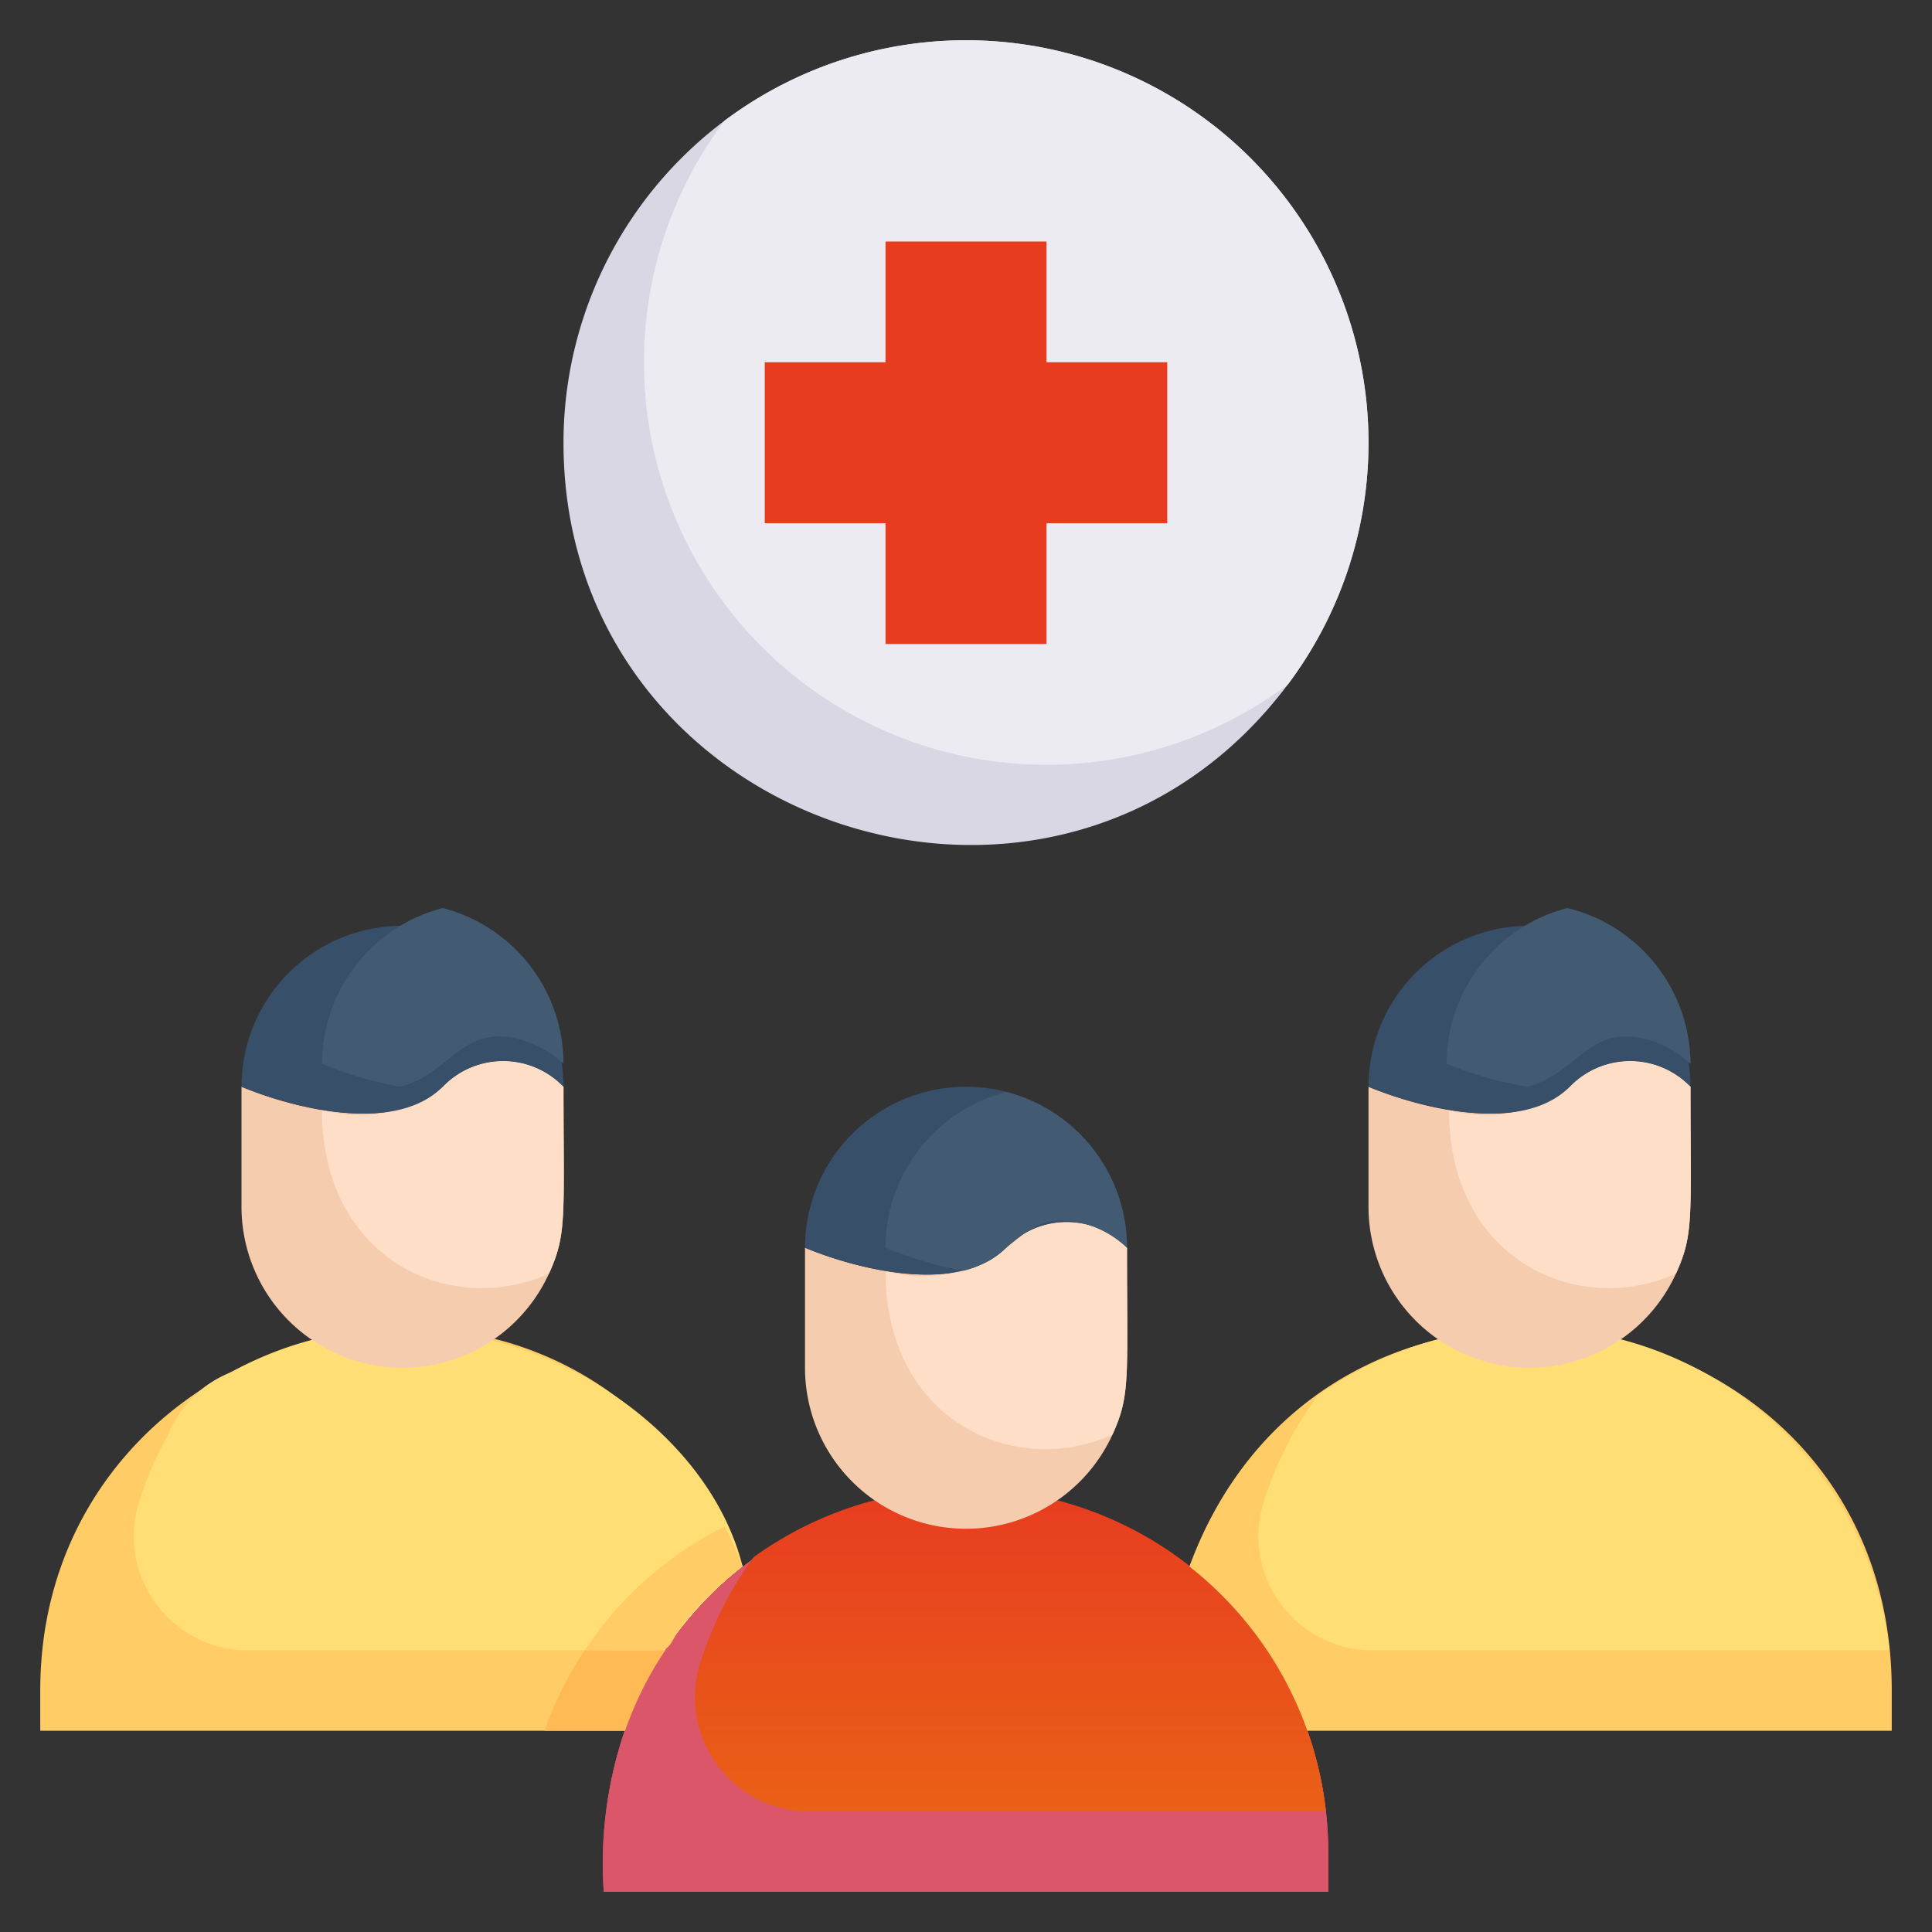 <svg xmlns="http://www.w3.org/2000/svg" width="48" height="48" viewBox="0 0 48 48"><rect x="0" y="0" width="48" height="48" fill="#333333" stroke="none"/><defs><linearGradient id="ugs5a" x1="25.11" x2="25.11" y1="36.98" y2="45" gradientUnits="userSpaceOnUse"><stop offset="0" stop-color="#de2313"/><stop offset="0" stop-color="#e73c20"/><stop offset="1" stop-color="#ea6016"/></linearGradient></defs><path fill="#fc6" d="M18.45 38.92A9 9 0 0 0 15.52 43H1v-1c0-8.45 10.6-12.13 15.84-5.84a8.89 8.89 0 0 1 1.61 2.76z"/><path fill="#ffde76" d="M18.45 38.92A8.82 8.82 0 0 0 16.53 41H6a2.84 2.84 0 0 1-2.52-3.76 8.59 8.59 0 0 1 .69-1.58 2.77 2.77 0 0 1 1.58-1.57c5.25-2.9 11.62.5 12.7 4.83z"/><path fill="#f6ccaf" d="M14 27c0 3.25.09 3.65-.36 4.64A4 4 0 0 1 6 30v-3c1.47.61 3.87 1.13 5 0a2.08 2.08 0 0 1 3 0z"/><path fill="#ffdec7" d="M14 27c0 3.25.09 3.65-.36 4.64-2.4 1.1-5.64-.31-5.64-4.06a3.44 3.44 0 0 0 3-.58 2.08 2.08 0 0 1 3 0z"/><path fill="#374f68" d="M14 27a2.08 2.08 0 0 0-3 0c-1.5 1.5-5 0-5 0a4 4 0 1 1 8 0z"/><path fill="#db5669" d="M33 46v1H15a10.25 10.25 0 0 1 .52-4A9 9 0 0 1 33 46z"/><path fill="#db5669" d="M33 46v1H15a10.25 10.25 0 0 1 .52-4A9 9 0 0 1 33 46z"/><path fill="#ffba55" d="M16.53 41a8.74 8.74 0 0 0-1 2h-2a8.74 8.74 0 0 1 1-2z"/><path fill="#fc6" d="M18.45 38.92C15.4 41.32 18 41 14.53 41A8.91 8.91 0 0 1 18 37.93c.175.318.325.65.45.99z"/><path fill="url(#ugs5a)" d="M32.94 45h-13a2.84 2.84 0 0 1-2.52-3.76 9.22 9.22 0 0 1 1.3-2.55A9 9 0 0 1 32.94 45z"/><path fill="#f6ccaf" d="M28 31c0 3.25.09 3.65-.36 4.64A4 4 0 0 1 20 34v-3c1.47.61 3.87 1.13 5 0a2.08 2.08 0 0 1 3 0z"/><path fill="#ffdec7" d="M28 31c0 3.25.09 3.65-.36 4.64-2.4 1.1-5.64-.31-5.64-4.06a3.44 3.44 0 0 0 3-.58 2.08 2.08 0 0 1 3 0z"/><path fill="#374f68" d="M28 31a2.08 2.08 0 0 0-3 0c-1.5 1.5-5 0-5 0a4 4 0 1 1 8 0z"/><path fill="#fc6" d="M47 42v1H32.48a9 9 0 0 0-2.93-4.08C33 29.54 47 31.93 47 42z"/><path fill="#ffde76" d="M46.94 41h-13a2.84 2.84 0 0 1-2.52-3.76 9.22 9.22 0 0 1 1.3-2.55A9 9 0 0 1 46.94 41z"/><path fill="#f6ccaf" d="M42 27c0 3.25.09 3.65-.36 4.64A4 4 0 0 1 34 30v-3c1.47.61 3.87 1.13 5 0a2.08 2.08 0 0 1 3 0z"/><path fill="#ffdec7" d="M42 27c0 3.25.09 3.65-.36 4.64-2.4 1.1-5.64-.31-5.64-4.06a3.44 3.44 0 0 0 3-.58 2.08 2.08 0 0 1 3 0z"/><path fill="#374f68" d="M42 27a2.08 2.08 0 0 0-3 0c-1.5 1.5-5 0-5 0a4 4 0 1 1 8 0z"/><path fill="#425b72" d="M28 31a2.57 2.57 0 0 0-1.06-.6c-1.48-.41-1.74.86-3 1.17A9.64 9.64 0 0 1 22 31a4 4 0 0 1 3-3.87A4 4 0 0 1 28 31z"/><path fill="#425b72" d="M42 26.43a2.57 2.57 0 0 0-1.06-.6c-1.48-.41-1.74.86-3 1.17a9.64 9.64 0 0 1-2-.57 4 4 0 0 1 3-3.87A4 4 0 0 1 42 26.43z"/><path fill="#425b72" d="M14 26.43a2.57 2.57 0 0 0-1.06-.6c-1.48-.41-1.74.86-3 1.17A9.64 9.64 0 0 1 8 26.43a4 4 0 0 1 3-3.87 4 4 0 0 1 3 3.87z"/><path fill="#dad7e5" d="M34 11a10 10 0 0 1-2 6c-5.76 7.67-18 3.54-18-6a10 10 0 0 1 20 0z"/><path fill="#edebf2" d="M34 11a10 10 0 0 1-2 6A10 10 0 0 1 18 3a10 10 0 0 1 16 8z"/><path fill="#e73c20" d="M29 9h-3V6h-4v3h-3v4h3v3h4v-3h3z"/></svg>
